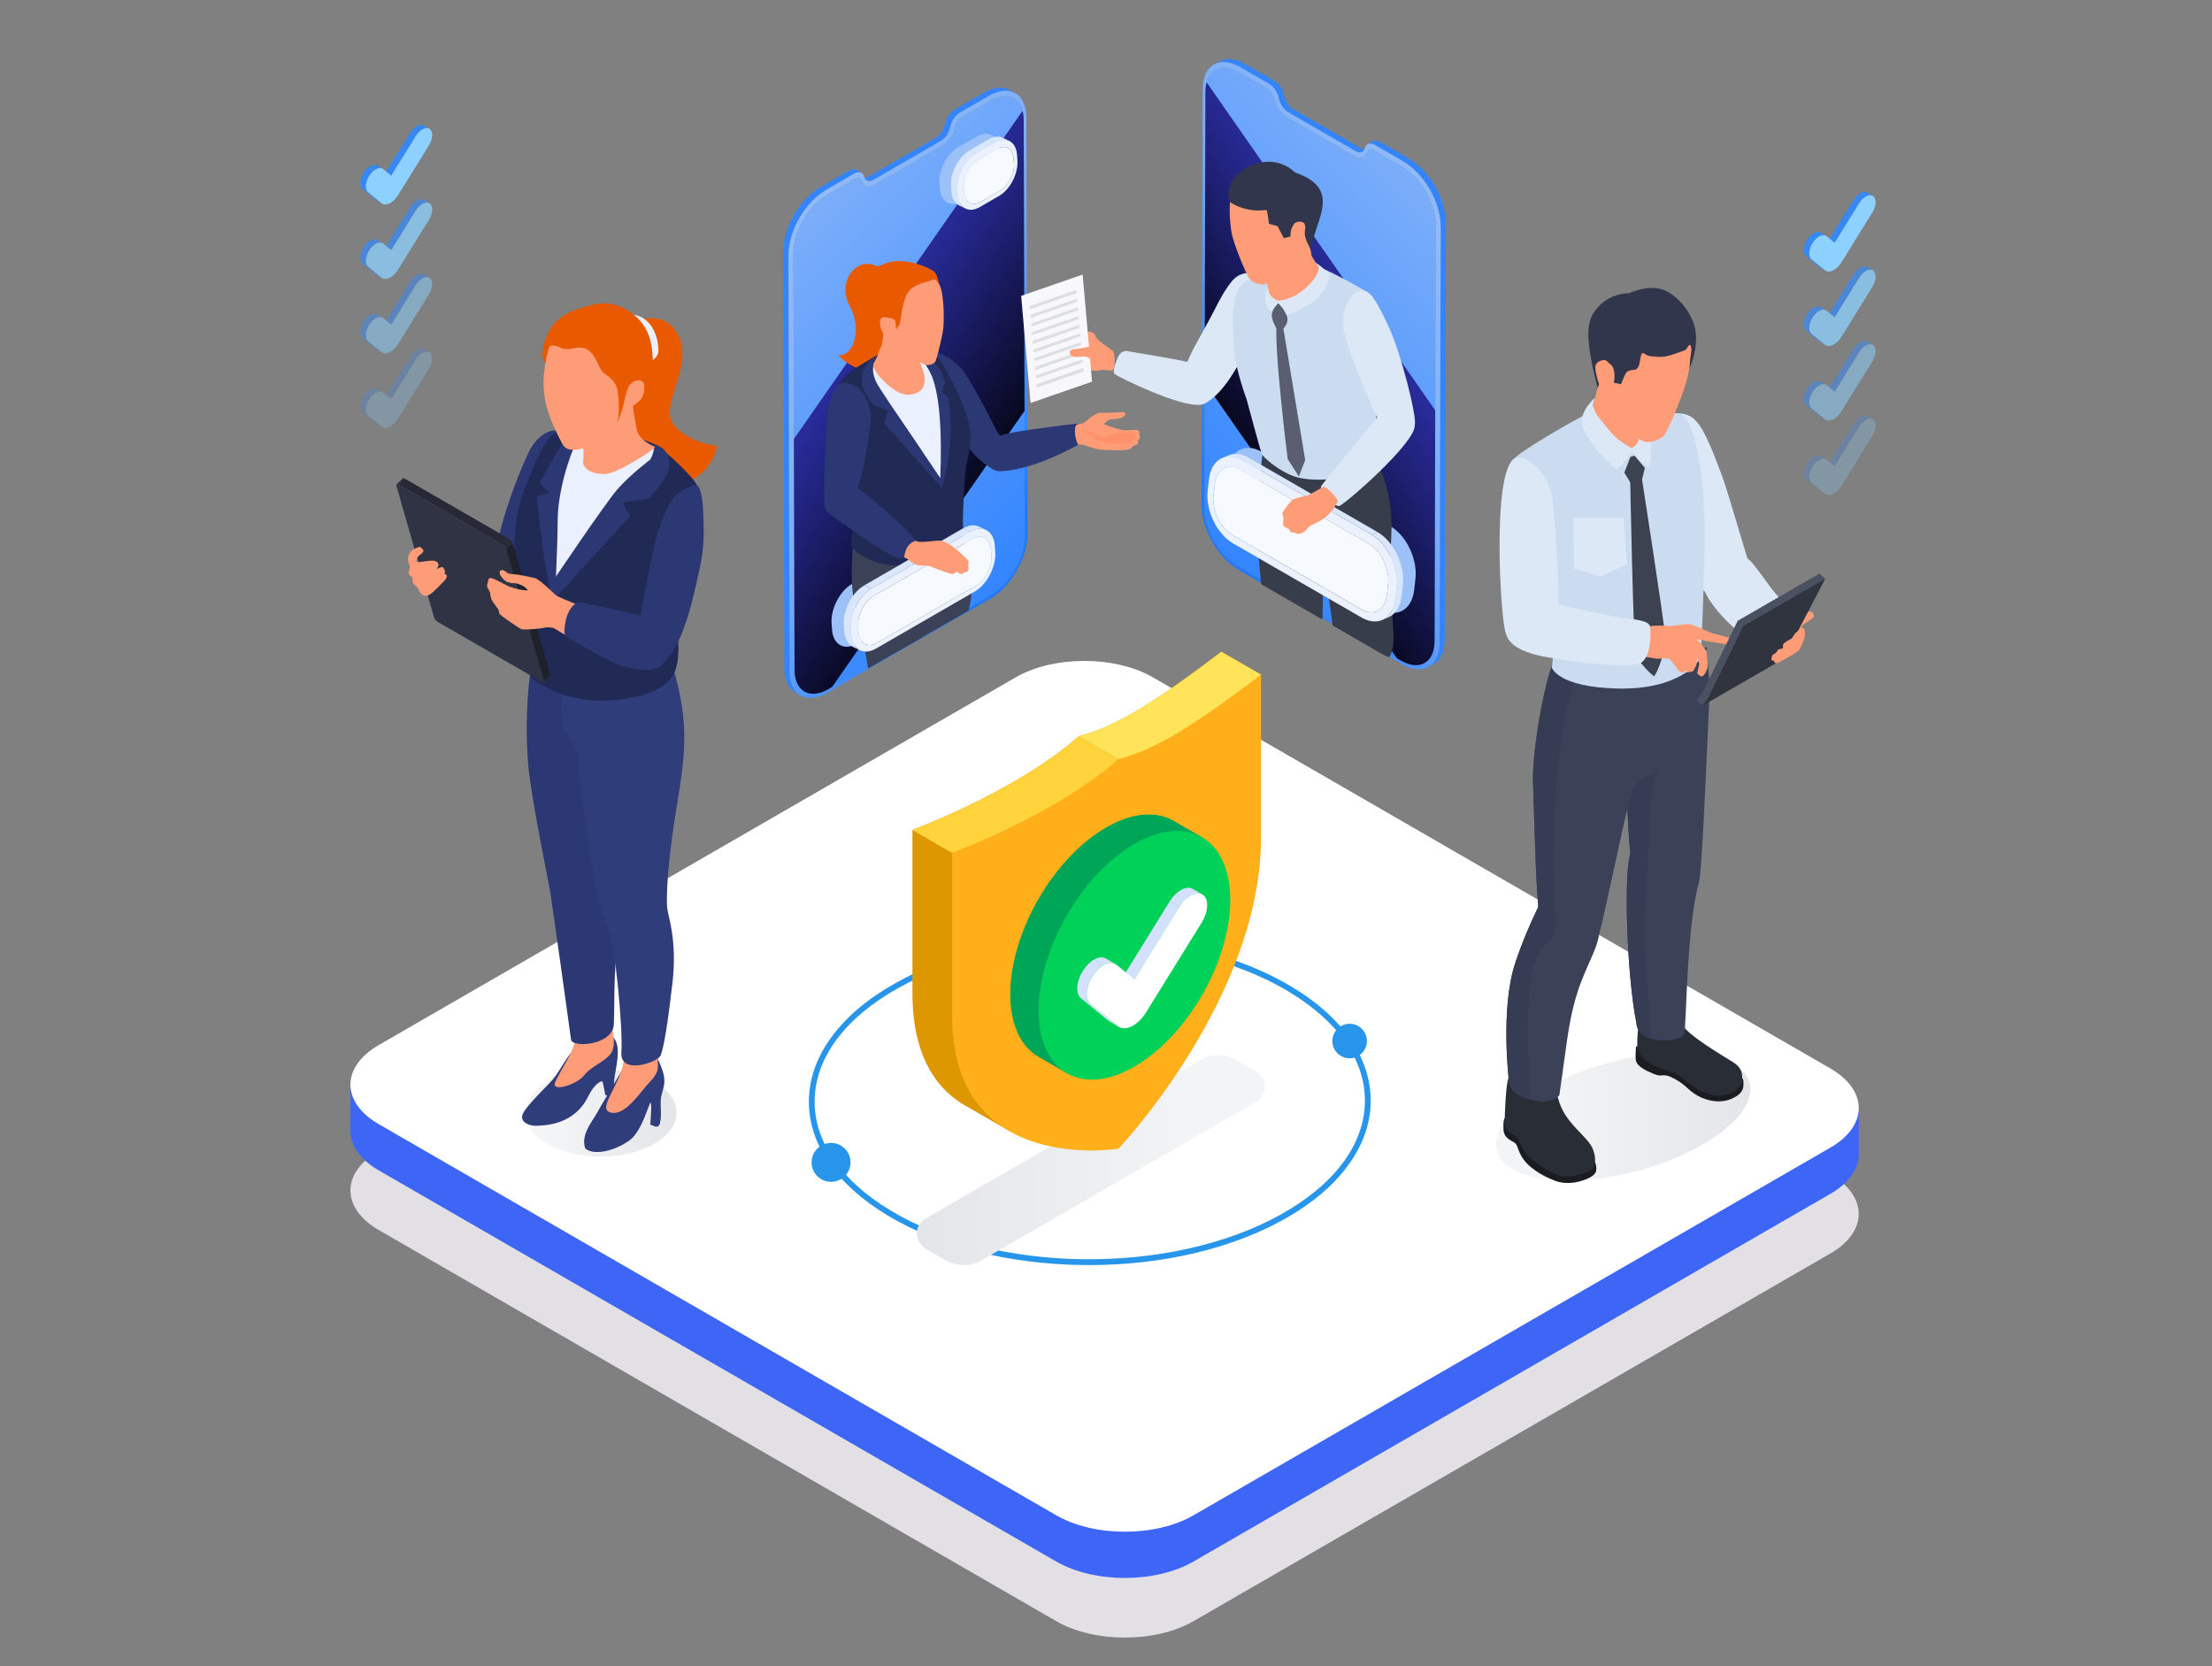 <?xml version="1.0" encoding="UTF-8"?>
<svg xmlns="http://www.w3.org/2000/svg" xmlns:xlink="http://www.w3.org/1999/xlink" version="1.1" viewBox="0 0 703.53 530">
  <rect x="0" y="0" width="703.53" height="530" fill="#808080" stroke="none"/>
  <!-- Generator: Adobe Illustrator 29.8.1, SVG Export Plug-In . SVG Version: 2.1.1 Build 2)  -->
  <defs>
    <style>
      .st0 {
        fill: none;
      }

      .st1 {
        fill: #ffd33b;
      }

      .st2 {
        fill: #cbdcf1;
      }

      .st3 {
        fill: #e2e0e4;
      }

      .st3, .st4, .st5, .st6 {
        mix-blend-mode: multiply;
      }

      .st7 {
        opacity: .52;
      }

      .st7, .st8, .st9 {
        isolation: isolate;
      }

      .st8 {
        opacity: .76;
      }

      .st10 {
        fill: #ffaf19;
      }

      .st11 {
        fill: url(#linear-gradient2);
      }

      .st12 {
        fill: url(#linear-gradient3);
      }

      .st13 {
        fill: url(#linear-gradient6);
      }

      .st14 {
        fill: url(#linear-gradient5);
      }

      .st15 {
        fill: url(#linear-gradient7);
      }

      .st15, .st16 {
        mix-blend-mode: screen;
      }

      .st16 {
        fill: url(#linear-gradient4);
      }

      .st17 {
        fill: #f8f7fb;
      }

      .st18 {
        fill: #3689f5;
      }

      .st19 {
        fill: #ff9c78;
      }

      .st20 {
        fill: #272937;
      }

      .st21 {
        fill: #dd9700;
      }

      .st22 {
        fill: #32364c;
      }

      .st23 {
        fill: #3c424f;
      }

      .st24 {
        fill: #3b4157;
      }

      .st25 {
        fill: #ffe359;
      }

      .st26 {
        fill: #1e202a;
      }

      .st27 {
        fill: #2795e9;
      }

      .st28 {
        fill: #3385ff;
      }

      .st29 {
        fill: #373d4a;
      }

      .st30 {
        fill: #c6c0d0;
      }

      .st31 {
        fill: #dde8f6;
      }

      .st32 {
        fill: #ebf0ff;
      }

      .st33 {
        fill: #d3e1fc;
      }

      .st34 {
        fill: #8cd1ff;
      }

      .st35 {
        fill: #303344;
      }

      .st36 {
        fill: #595e71;
      }

      .st37 {
        clip-path: url(#clippath-1);
      }

      .st38 {
        clip-path: url(#clippath-2);
      }

      .st39 {
        fill: #00a658;
      }

      .st40 {
        fill: #292b39;
      }

      .st41 {
        fill: #191c21;
      }

      .st42 {
        fill: #fff;
      }

      .st43 {
        fill: #e85900;
      }

      .st44 {
        fill: #3d66f7;
      }

      .st45 {
        fill: #dae6fb;
      }

      .st46 {
        fill: #00d158;
      }

      .st47 {
        fill: #9cc0f8;
      }

      .st4 {
        fill: url(#linear-gradient);
      }

      .st48 {
        opacity: .28;
      }

      .st49 {
        fill: #ebf2fd;
      }

      .st50 {
        fill: #202a54;
      }

      .st51 {
        fill: #f6f9fe;
      }

      .st52 {
        fill: #2f3d7b;
      }

      .st53 {
        fill: #ff926a;
      }

      .st54 {
        fill: #dddee2;
      }

      .st55 {
        fill: #2f343e;
      }

      .st5 {
        fill: url(#linear-gradient1);
      }

      .st6 {
        fill: url(#linear-gradient8);
      }

      .st56 {
        fill: #4a5161;
      }

      .st57 {
        fill: #292d36;
      }

      .st58 {
        fill: #2c3873;
      }

      .st59 {
        clip-path: url(#clippath);
      }

      .st60 {
        fill: #363c53;
      }
    </style>
    <linearGradient id="linear-gradient" x1="167.1" y1="353.98" x2="215.2" y2="353.98" gradientUnits="userSpaceOnUse">
      <stop offset=".21" stop-color="#f3f4f5"/>
      <stop offset=".79" stop-color="#e8e9ec"/>
      <stop offset="1" stop-color="#e4e5e9"/>
    </linearGradient>
    <clipPath id="clippath">
      <path class="st0" d="M172.94,217l2.06-1.88c.08-.08.11-.22.05-.42l-2.06,1.88c.06.2.04.35-.05.42Z"/>
    </clipPath>
    <clipPath id="clippath-1">
      <path class="st0" d="M128.16,152.15l-2.06,1.88c.11-.1.33-.08.63.09l2.06-1.88c-.29-.17-.52-.19-.63-.09Z"/>
    </clipPath>
    <clipPath id="clippath-2">
      <path class="st0" d="M161.87,171.35l-2.06,1.88c.5.29,1.03.91,1.16,1.39l2.06-1.88c-.14-.48-.66-1.1-1.16-1.39Z"/>
    </clipPath>
    <linearGradient id="linear-gradient1" x1="475.83" y1="355.2" x2="556.7" y2="355.2" xlink:href="#linear-gradient"/>
    <linearGradient id="linear-gradient2" x1="-3961.33" y1="170.94" x2="-3870.76" y2="80.37" gradientTransform="translate(-3626.89) rotate(-180) scale(1 -1)" gradientUnits="userSpaceOnUse">
      <stop offset="0" stop-color="#3385ff"/>
      <stop offset="1" stop-color="#7baefa"/>
    </linearGradient>
    <linearGradient id="linear-gradient3" x1="-3965.89" y1="154.44" x2="-3865.44" y2="96.44" gradientTransform="translate(-3626.89) rotate(-180) scale(1 -1)" gradientUnits="userSpaceOnUse">
      <stop offset=".07" stop-color="#1f79ff"/>
      <stop offset=".55" stop-color="#7baefa"/>
      <stop offset="1" stop-color="#90bbfb"/>
    </linearGradient>
    <linearGradient id="linear-gradient4" x1="-3954.63" y1="151.77" x2="-3863.25" y2="92.48" gradientTransform="translate(-3626.89) rotate(-180) scale(1 -1)" gradientUnits="userSpaceOnUse">
      <stop offset="0" stop-color="#000"/>
      <stop offset=".49" stop-color="#20227a"/>
      <stop offset=".84" stop-color="#3639cb"/>
      <stop offset="1" stop-color="#3f42eb"/>
    </linearGradient>
    <linearGradient id="linear-gradient5" x1="374.54" y1="161.84" x2="465.11" y2="71.28" gradientTransform="matrix(1,0,0,1,0,0)" xlink:href="#linear-gradient2"/>
    <linearGradient id="linear-gradient6" x1="369.97" y1="145.34" x2="470.43" y2="87.34" gradientTransform="matrix(1,0,0,1,0,0)" xlink:href="#linear-gradient3"/>
    <linearGradient id="linear-gradient7" x1="381.24" y1="142.67" x2="472.62" y2="83.38" gradientTransform="matrix(1,0,0,1,0,0)" xlink:href="#linear-gradient4"/>
    <linearGradient id="linear-gradient8" x1="-6045.67" y1="369.01" x2="-5934.97" y2="369.01" gradientTransform="translate(-5643.37) rotate(-180) scale(1 -1)" xlink:href="#linear-gradient"/>
  </defs>
  <g class="st9">
    <g id="The_Problem">
      <g>
        <g>
          <path class="st3" d="M120.5,391.25l215.45,124.39c12.05,6.96,31.59,6.96,43.64,0l202.55-116.94c12.05-6.96,12.05-18.24,0-25.2l-215.45-124.39c-12.05-6.96-31.59-6.96-43.65,0l-202.55,116.94c-12.05,6.96-12.05,18.24,0,25.2Z"/>
          <path class="st44" d="M591.18,367.06h0v-14.65l-11.72.57-212.77-122.84c-12.05-6.96-31.59-6.96-43.65,0l-200.58,115.8-11.01-1.01v14.78h0c.01,4.55,3.03,9.1,9.04,12.57l215.45,124.39c12.05,6.96,31.59,6.96,43.65,0l202.55-116.94c6.05-3.49,9.06-8.08,9.04-12.66Z"/>
          <path class="st42" d="M120.5,357.58l215.45,124.39c12.05,6.96,31.59,6.96,43.64,0l202.55-116.94c12.05-6.96,12.05-18.24,0-25.2l-215.45-124.39c-12.05-6.96-31.59-6.96-43.65,0l-202.55,116.94c-12.05,6.96-12.05,18.24,0,25.2Z"/>
        </g>
        <g>
          <path class="st4" d="M174.09,363.83c9.36,5.41,24.59,5.38,34.01-.06,9.42-5.44,9.47-14.23.11-19.64-9.36-5.41-24.59-5.38-34.01.06-9.42,5.44-9.47,14.23-.11,19.64Z"/>
          <path class="st43" d="M198.93,103.45s11.51-6.72,16.73,3.04c5.22,9.76-6.14,22.38-1.47,28.43,4.67,6.06,13.75,6.89,13.75,6.89,0,0-.68,12.12-19.35,14.64-18.68,2.52-20.49-45.45-9.66-53.01Z"/>
          <path class="st32" d="M201.03,100.08c5.65.4,8.37,6.23,8.37,11.42s-12.62,6.65-13.42,4.28c-.8-2.36,5.05-15.7,5.05-15.7Z"/>
          <g>
            <path class="st52" d="M193.1,328.35c3.02,1.65,3.81,4.28,3.23,8.84-.36,2.86-.41,2.42-.83,5.15-.42,2.72-.09,5.32-.77,5.94-.68.62-2.2,0-2.2,0,0,0-.75-3.96-.91-4.27-.16-.32-2.43.35-4.59,4.81-2.16,4.46-6.83,8.94-15.73,9.22-2.5.22-5.24-.7-5.27-2.78-.03-2.31,6.88-8.65,9.53-11.63,2.65-2.99,4.46-7.48,7.52-10.42,3.07-2.93,2-5.21,3.42-5.63,1.42-.42,6.59.77,6.59.77Z"/>
            <path class="st52" d="M208.44,335.21c2.58,5.26,3.31,7.68,2.63,10.57-.68,2.89-1.1,2.79-.89,7.1.21,4.31-.67,5.21-.67,5.21,0,0-.59.37-1.01.26-.42-.11-1.68-.68-1.68-.68,0,0,.58-6.73.11-6.94-.47-.21-2.61,9-6.73,11.99-4.76,3.45-11.49,4.89-14.07,2.55-1.5-4.39,2.23-8.48,3.92-11.6.83-1.54,3.99-6.77,6.25-10.65,2.3-3.95,3.72-6.55,5.87-7.42,4.26-1.74,6.29-.39,6.29-.39Z"/>
            <path class="st58" d="M178.9,137.45c-3.86-2.03-8.76,1.77-11.01,6.91-1.25,2.85-4.31,9.36-7.71,20.56-1,3.29-3.68,15.57-6.08,18.36-2.4,2.79,1.23,14.28,5.64,14.17,4.4-.11,9.32-17.02,12.39-19.08,3.07-2.06,6.79-40.92,6.79-40.92Z"/>
            <path class="st19" d="M161.57,190.7c-.51-4.4-4.3-7.33-6.81-7.9-2.51-.58-7.14-.22-8.34-1.02-1.2-.81-3.4-4.69-3.88-5.33-.47-.64-5.13-2.62-6.47-4.13-1.34-1.51-3.91-.95-3.43.47.47,1.42-.06,11.07-.06,11.07,0,0,3.1,4.97,4.88,5.22,1.79.25,2.99.06,4.46-.56,1.48.06,1.42.2,2.04,1,.61.81,6.67,9.93,15.76,7.92,1.86-.94,2.57-3.89,1.84-6.75Z"/>
            <path class="st19" d="M169.29,248.28c.3,3.72,6.25,32.29,6.55,34.67.3,2.38,8.18,46.72,6.84,50.29-1.34,3.57-2.23,5.28-2.23,5.28,0,0,5.37.35,9.39-1.95,4.02-2.31,5.3-5.5,5.3-5.5,0,0-1.29-18.29.12-27.14,1.41-8.85-3.72-46.94-3.72-46.94l-22.24-8.7Z"/>
            <path class="st19" d="M182.82,330.79c.01,3.1-4.78,9.99-6.25,13.41-1.47,3.42,6.99.75,9.2-2.15,2.21-2.9,6.26-4.11,8.42-6.85,2.16-2.73.27-7.88.27-7.88l-11.65,3.47Z"/>
            <path class="st58" d="M169.29,209.91c-1.92,10.36-2.13,23.59-1.28,33.49.84,9.9,6.39,36.82,6.95,40.06.56,3.24,6.31,44.46,6.66,47.19.35,2.73,13.24,1.85,13.6-4.81.37-6.66-.37-22.58,2.5-30.9,2.87-8.33-.28-73.27-7.49-78.36-7.22-5.09-20.93-6.67-20.93-6.67Z"/>
            <path class="st19" d="M188.39,266.94c0-.15,1.79,12.5,2.23,16.52.45,4.02,2.23,8.03,3.27,9.67,1.04,1.64,5.78,25.32,5.19,35.43-.58,10.1-1.18,13.82-1.18,13.82,0,0,11.01,2.52,11.16-2.38.15-4.91.89-9.67,2.68-18.45,1.79-8.78,3.12-16.52,1.19-24.25-1.93-7.74-2.38-9.22-2.38-9.22,0,0-1.04-22.02-1.49-23.36-.45-1.34-20.68,2.23-20.68,2.23Z"/>
            <path class="st19" d="M209.16,337.95s.86,2.78-2.14,5.78c-3,3-7.84,11.17-12.63,10.17-4.79-1,2.55-8.05,4.05-16.51.48-2.72.39-4.98.39-4.98l10.32,5.54Z"/>
            <path class="st52" d="M212.98,208.63c6.3,20.06,5.36,29.22,2.22,48.1-3.14,18.87-3.28,29.42-3,32.06.28,2.64,3.23,10.27,1.69,23.73-1.55,13.46-2.82,20.92-3.77,23.18-.95,2.26-13.05,6.35-12.49-.99.56-7.34-2.08-35.1-4.16-39.68-2.08-4.58-4.05-11.66-5.08-18.46-1.03-6.8-4.22-27.48-4.22-33.45s-4.29-7.91-5.27-13.32c-.98-5.41,1.24-27.04,1.24-27.04l32.84,5.86Z"/>
            <path class="st50" d="M196.17,222.58c-4.98.54-10.07.28-14.92-1.01-2.51-.66-4.89-1.63-7.2-2.8-2.1-1.07-4-1.77-5.41-3.85-1.75-2.61-1.81-5.91-1.61-8.94.19-2.97.14-5.99-.34-8.97-.89-5.57-2.13-11.09-2.85-16.69-.95-7.36.23-17.85,2.63-23.77,2.4-5.91,5.61-15.4,9.73-18.56,2.14-1.64,5.64-.89,8.37-2.23,2.73-1.34,6.06,1.54,10.91,2.6,4.85,1.06,8.87,1,12.5,2.85,3.63,1.84,12.94,10.99,13.67,13.17.72,2.18-3.85,24.83-6.08,36.6-1.36,7.16,2.65,19.58-2.61,25.28-3.11,3.37-7.75,4.84-12.14,5.64-1.56.28-3.1.51-4.65.68Z"/>
            <path class="st32" d="M208.3,142.23s3.21,2.5-3.35,6.25c-6.56,3.75-28.49,35.64-28.49,35.64,0,0-.19-24.89,2.44-32.45,2.63-7.56,2.21-13.67,9.91-12.98,7.7.69,19.48,3.54,19.48,3.54Z"/>
            <path class="st58" d="M176.46,190.36l24.01-26.27-2.5-4.16,8.47-1.46s5.89-6.23,6.31-9.78-.79-6.21-4.76-7.48c.32,2.62-1.2,4.98-1.2,4.98,0,0-6.45,4.86-10.48,9.51-4.02,4.65-20.61,29.35-20.61,29.35l.76,5.32Z"/>
            <path class="st58" d="M183.75,139.74c-3.09,5.97-6.38,17.21-6.38,26.02s-1.19,29.46-.91,31c.28,1.54-3.47-19.05-4.09-24.02-.62-4.97-1.67-14.96-1.67-14.96l4.02-.9-3.12-3.4s8.26-14.85,9.16-15.27c.9-.42,2.98,1.53,2.98,1.53Z"/>
            <path class="st58" d="M203.79,199.65c-.07-2.06-.34-3.31.41-6.88.74-3.57,3.68-19.79,5.17-23.99,1.49-4.2,3.68-10.6,7.29-12.61,3.61-2.01,4.43-2.05,5-1.79.58.26,1.69,1.86,1.99,8.52.3,6.66.37,11.29-1.23,18.42-1.6,7.13-4.93,24.81-12.12,30.01-6-1.16-6.52-11.68-6.52-11.68Z"/>
            <path class="st19" d="M183,133.7c1.56,3.11,3.04,9.42,2.49,12.61-.54,3.19,3.66,4.67,7.32,4.44,3.66-.23,15.64-7.99,15.49-8.51-.15-.52-5.14-1.69-5.84-5.97-.7-4.28-1.56-8.02-.78-10.59.78-2.57,2.41-10.43-4.67-12.53-7.08-2.1-13.23,3.42-13.23,3.42l-.78,17.13Z"/>
            <path class="st19" d="M199.19,118.98c.16,4.13.19,14.21-1.09,16.31-1.28,2.1-11.99,7.63-14.63,7.75-2.65.12-3.74-.15-4.87-2.29-1.13-2.14-4.48-8.76-5.25-13.67-.78-4.9-.51-6.93,0-10.9.51-3.97.74-6.54,2.37-7.79,1.63-1.24,9.89-3.58,15.88-2.26,5.99,1.32,7.59,12.84,7.59,12.84Z"/>
            <path class="st43" d="M178.87,110.85c2.61.82,5.22-1.32,8.02.35,2.8,1.67,3.42,6.19,5.33,7.55,1.91,1.36,3.5,2.69,4.01,4.67.51,1.98,1.12,8.81-.19,11.68,2.3-4.79,2.8-9.46,3.39-10.94.58-1.48,1.04-2.72,2.97-2.49,1.93.23-.84,5.86-.99,7.38-.15,1.53.58,4.41.58,4.41,0,0,.28-2.69,2.03-4.99,1.75-2.3,3.93-7.05,3.7-11.17-.23-4.13.47-11.99-6.15-17.2-6.62-5.22-12.14-3.7-17.4-1.95-5.25,1.75-8.8,4.24-10.78,10-1.98,5.76.06,7.28.06,7.28,0,0,.88-4.47,1.27-5.06.39-.58,1.28-.9,4.17.47Z"/>
            <path class="st19" d="M199.8,126.59c.04-1.45.22-4.84,2.31-5.47,2.08-.63,2.94.63,2.83,1.97-.11,1.34.07,3.16-2.16,4.95-2.23,1.79-2.64,1.38-2.98.56-.33-.82,0-2.01,0-2.01Z"/>
            <g class="st9">
              <g class="st9">
                <g class="st59">
                  <g class="st9">
                    <path class="st40" d="M175.05,214.7l-2.06,1.88c.06.2.04.35-.05.42l2.06-1.88c.08-.08.11-.22.05-.42h0Z"/>
                  </g>
                </g>
              </g>
              <g class="st9">
                <g class="st37">
                  <g class="st9">
                    <path class="st40" d="M128.16,152.15l-2.06,1.88c.11-.1.33-.08.63.09l2.06-1.88c-.29-.17-.52-.19-.63-.09h0Z"/>
                  </g>
                </g>
              </g>
              <polygon class="st26" points="163.03 172.74 160.97 174.62 172.98 216.58 175.05 214.7 163.03 172.74"/>
              <polygon class="st20" points="128.78 152.25 126.72 154.13 159.81 173.23 161.87 171.35 128.78 152.25"/>
              <g class="st9">
                <g class="st38">
                  <g class="st9">
                    <path class="st40" d="M161.87,171.35l-2.06,1.88c.5.29,1.03.91,1.16,1.39l2.06-1.88c-.14-.48-.66-1.1-1.16-1.39h0Z"/>
                  </g>
                </g>
              </g>
              <path class="st35" d="M139.23,197.81l33.09,19.1c.5.29.81.14.67-.34l-12.01-41.96c-.14-.48-.66-1.1-1.16-1.39l-33.09-19.1c-.51-.29-.81-.15-.67.33l12.01,41.96c.14.48.65,1.1,1.16,1.4Z"/>
            </g>
            <path class="st19" d="M133.75,178.73s3.1-.45,3.91-.42c.81.03,1.9.53,1.79,1.37-.11.84-.59,1.34-.59,1.34,0,0,1.45-.7,1.76-.7s1,1.09.89,1.67l-.11.59s.84.11.7.92c-.14.81-1.84,2.32-1.84,2.32,0,0-2.26,2.37-3.1,2.96-.84.59-1.51.89-2.37.64-.86-.25-1.51-1.48-1.78-2.13-.28-.65-1.59-1.6-1.59-1.6l-.36-2.12s-1.03-.67-1.12-1.17c-.08-.5.61-1.65.36-2.43-.25-.78-.56-1.45-.53-2.18.03-.73.22-1.45.95-2.4.73-.95,2.85-1.48,2.85-1.48,0,0,1.4.89,1.01,1.59-.39.7-1.5,1.2-1.74,1.7-.24.5-.49,1.65-.49,1.65l1.42-.11Z"/>
            <path class="st19" d="M170.22,183.89c-1.28-.28-5.28-1.18-6.15-1.18-.88,0-2.49-.3-2.49-.3,0,0-1.31-1.23-2.04-1.09-.72.14-.67.71-.53,1.28.14.56,1.17,2.04,2.4,2.52,1.23.47,2.2.36,2.48.39.28.03,3.15.64,4.02,2.32-1.53-.11-2.9-.36-2.9-.36,0,0-2.85-.78-3.35-1.03-.5-.25-4.6-2.46-5.38-2.57-.78-.11-1.09.31-1.06,1.34-.5.7-.22,1.59-.22,1.59l.86,1.59s.08,1.37.45,2.23c.36.86,2.26,3.29,2.26,3.29,0,0,.08.73.25,1.26.17.53,6.28,4.63,6.97,4.94.7.31,6.08-.11,7.25-.45,1.17-.34,3.1.11,3.1.11,0,0,12.72,7.84,18.47,10.18,5.75,2.34,10.94,2.73,15.01,1.73,4.07-1-1.56-12.89-3.52-13.61-1.95-.72-3.29-.27-8.7-1.31-5.41-1.04-19.7-6.56-20.7-7.51-1-.95-4.8-4.69-6.47-5.36Z"/>
            <path class="st58" d="M179.86,197.74c.88-4.76,3.61-6.24,4.16-6.24s21.87,4.27,23.63,5.95c1.77,1.68,5.44,9.68,3.39,13.28-2.04,3.6-7.66,2.18-11.9,1.47-4.23-.71-19.29-9.91-19.29-9.91,0,0-.7-.79,0-4.55Z"/>
          </g>
        </g>
        <g>
          <g>
            <path class="st5" d="M476.02,365.62c2.14,9.6,21.9,12.71,44.12,6.95,22.23-5.76,38.51-18.2,36.37-27.8-2.14-9.6-21.9-12.71-44.12-6.95-22.23,5.76-38.51,18.2-36.37,27.8Z"/>
            <path class="st41" d="M553.63,342.67c.88.39.88.75.88,2.16s-.3,3.2-3.93,4.71c-3.62,1.5-7.75.63-10.81-1.13-3.07-1.76-3.29-3.16-7.22-5.3s-3.63-.27-6.54-1.51c-2.91-1.24-5.46-2.52-5.72-4.41-.26-1.9.1-3.59,0-4.05s2.45-.92,2.45-.92l30.88,10.46Z"/>
            <path class="st57" d="M534.75,325.51c1.62,3.58,13.35,10.35,16.47,12.35,3.12,2.01,2.91,3.95,2.89,5.91-.02,1.6-3.37,5.88-9.73,4.43-6.36-1.45-9.14-6.14-12.43-7.15-3.28-1-11.11-3-11.22-8.69-.11-5.69,1.56-12.61,1.56-12.61l12.45,5.76Z"/>
            <path class="st41" d="M506.72,368.88c.91,1,.98,1.94.98,3.01s-.54,2.06-3.26,3.19c-2.72,1.13-6.41,1.75-9.77.51-4.68-1.73-8.59-4.49-10.34-7.13-1.75-2.65-1.52-4.27-2.6-5-1.08-.74-3.42-1.42-3.53-4.16-.11-2.75.09-2.96.29-3.46.38-.93,1.75-.63,2.93-.36,1.18.27,25.3,13.41,25.3,13.41Z"/>
            <path class="st57" d="M491.57,345.65c2.54,2.6,3.09.13,4.01,3.76,2.07,8.2,9.7,11.96,11.14,16.38.6,1.85.68,2.27.55,4.46-.05.92-.62,1.76-1.46,2.14-5.81,2.62-9.64,1.7-9.64,1.7,0,0-3.06-1.13-6.26-3.26-2.75-1.84-5.59-4.42-6.68-7.67-.48-1.45-.67-1.57-1.44-1.9-1.39-1.01-3.33-1.37-3.24-4.73.1-3.92.46-11.62,1.21-13.68.49-1.35,5.43-1.96,5.43-1.96l6.38,4.77Z"/>
            <path class="st24" d="M516.26,222.53s.24,8.51.62,18.65c.42,11.19,1.01,24.38,1.65,30.28.1.93.2,1.67.31,2.2,1.13,5.91,2.02,9.06,5.45,11.31.65.42,1.4.82,2.25,1.19,5.36,2.34,12.68-2.32,13.69-5,1.01-2.67,2.17-31.57,2.95-48.54.79-16.97.75-12.57-.47-26.96l-26.45,16.85Z"/>
            <path class="st24" d="M520.46,325.41c.16,2.74,2.16,4.28,4.67,5,4.32,1.26,10.13.07,10.56-1.63.67-2.67.78-34.35,4.55-47.6,0,0-9.72-8.02-16.19-10.55-2.67-1.04-4.78-1.16-5.43.6-.03.08-.05.16-.09.24-2.13,6.6-1.15,38.4,1.93,53.94Z"/>
            <path class="st60" d="M518.53,271.47c-2.13,6.6-1.15,38.4,1.93,53.94.16,2.74,2.16,4.28,4.67,5-.58-8.83-1.21-17.65-1.76-23.82-1.22-13.61.48-24.77.67-28.55.54-10.05-.33-31.18,5.19-35.36l-12.35-1.5c.42,11.19,1.01,24.38,1.65,30.28Z"/>
            <path class="st24" d="M487.59,248.97c.38,11.05.85,30.84,1.68,39.44.14,1.47.29,2.62.45,3.33.56,2.5,1.83,5.2,3.19,7.4,1.32,2.12,2.73,3.77,3.72,4.31,2.02,1.12,8.71,2.01,10.67-1.89.27-.53.64-1.76,1.11-3.51,0-.02,0-.03,0-.05,2.93-11.17,9.13-43.05,10.97-46.9,2.12-4.46,7.92-4.8,9.51-7.7,1.6-2.9,2.42-13.28,2.31-21.87,0,0-27.78-22.45-32.46-19.44-1.55,1-3.35,4.55-5.04,9.33-3.42,9.66-6.41,28.9-6.12,37.56Z"/>
            <path class="st24" d="M479.96,344.18s.1,3.12,4.73,4.91c.75.29,1.45.53,2.11.7,6.78,1.88,9.16-1.47,9.16-1.47l2.45-17.51c2.45-17.52,6.7-22.65,9.26-30.04.32-.93.56-1.83.74-2.7,0-.02,0-.03,0-.05,1.21-6.06-.75-10.61-.75-10.61l-13.39-6.91-.67-.34s-1.87,3.18-4.35,8.28c-2.27,4.69-5.06,11-7.36,17.95-4.8,14.5-1.95,37.82-1.95,37.82Z"/>
            <path class="st60" d="M479.96,344.18s.1,3.12,4.73,4.91c.75.29,1.45.53,2.11.7-3.12-45.16,2.88-47.4,6.11-50.65,1.21-1.22,2.03-2.59,1.83-6.42-.16-3.08-.34-7.32-.45-12.24-.17-8.22-.13-18.35.57-28.31.88-12.54,2.81-29.39,6.66-37.17-2.81-1.5-5.4-2.68-7.82-3.58-3.42,9.66-6.41,28.9-6.12,37.56.38,11.05.85,30.84,1.68,39.44-2.27,4.69-5.06,11-7.36,17.95-4.8,14.5-1.95,37.82-1.95,37.82Z"/>
          </g>
          <g>
            <path class="st31" d="M531.72,131.45c7.31-.2,9.06,1.42,15.87,19.6,2.43,6.51,7.77,26.1,9.04,28.97,1.27,2.87-6.67,14.95-11.4,11.15-4.73-3.8-9.12-11.23-11.4-19.25-2.28-8.02-2.1-40.46-2.1-40.46Z"/>
            <path class="st2" d="M506.65,130.64c-6.08,2.93-24.55,13.65-25.15,15.48-.6,1.83,12.62,58.05,12.45,61.81-.17,3.76-.42,4.35-.42,4.35,0,0,1.8,6.29,20.99,6.72,19.19.43,25.8-8.15,26.22-9.93.42-1.77,1.22-22.3,1.39-35.73.28-23.01-2.94-34.05-4.5-37.72-.96-2.25-2.18-3.53-3.21-3.83-5.19-1.51-16.14-.08-16.14-.08l-11.63-1.07Z"/>
            <path class="st23" d="M521.91,150.33s7.3,46.63,7.95,53.98c-1.98,8.98-3.81,10.81-3.81,10.81,0,0-5.02-4.04-5.81-7.49-.8-3.45-1.78-56.36-1.78-56.36l3.46-.94Z"/>
            <path class="st31" d="M551.59,177.82c2.36-1.18,3.12-.25,4.22-.08,1.1.17,5.62,6.84,7.56,9.38,1.94,2.53,5.66,6.25,6.93,8.78,1.27,2.53-3.46,7.77-3.46,7.77,0,0-1.09,4.25-8.27.87-7.18-3.38-14.53-12.14-16.21-16.15-1.61-3.85,5.68-8.68,9.23-10.57Z"/>
            <path class="st19" d="M564.08,195.95c.96-1.24,1.41-2.48,2.48-2.76,1.07-.28,4.84.84,4.84.84l1.75.9s2.25-.51,2.93-.37c.68.14,1.07,1.49.51,2-.56.51-2.93,1.97-2.93,1.97l-4,5.91s-3.94,1.08-6.43.32c-2.48-.76-2.92-1-3.09-2.46-.17-1.46,3.94-6.36,3.94-6.36Z"/>
            <path class="st19" d="M537.03,198.47c1.27-.04,6.76,2.7,7.64,2.96.89.25,5.15,1.27,5.87,1.6.72.34.42,1.58-.3,1.89-.72.31-10.47-1.59-10.47-1.59,0,0,2.96,3.42,3.08,3.97.13.55.34,4.35.25,4.98-.08.63-1.01,2.7-1.73,2.83-.72.13-1.6-.97-1.6-.97l.68-2.87-.63-2.36-.3,2.74-1.06,1.86-2.11.42.04-.76s-.93.97-1.86.63-2.74-3.88-3.76-4.27c-1.01-.38-3.59.21-4.52-.13-.93-.34-5.83-.29-6.55-2.61-.72-2.33.34-6.02,3.29-7.17,2.96-1.15,8.11-.37,8.74-.53.63-.16,5.28-.62,5.28-.62Z"/>
            <polygon class="st56" points="552.67 197.45 541.49 220.29 539.65 222.79 541.43 224.48 580.48 184.13 578.69 182.43 552.67 197.45"/>
            <polygon class="st55" points="554.46 199.15 543.28 221.99 541.43 224.48 567.28 209.56 580.48 184.13 554.46 199.15"/>
            <path class="st19" d="M570.79,201.6s-.68,1.47-1.32,1.74c-.64.27-1.75.9-2.19,1.44-.44.55-.12,1.38-.12,1.38l-1.59.44-.67.99-1.15.73s-.51,1.26-.29,1.59c.21.33.82.25.82.25,0,0-.1.76.62.78.72.02,2.16-1.01,2.59-1.18.43-.18,3.75-2.15,4.39-2.72.64-.57,1.88-3.1,2.12-4.59.24-1.49-.16-2.45-.16-2.45l-.91-.36-2.13,1.98Z"/>
            <path class="st31" d="M481.69,145.8c3.38-1.69,10.84,4.47,11.97,12.54,1.13,8.08,2.91,36.11,1.48,39.15-1.44,3.04-14.73,7.41-16.28,3.66-1.54-3.75-4.54-50.83,2.83-55.36Z"/>
            <path class="st31" d="M516.13,196.65c3.97.25,8.02.84,8.57,2.32.55,1.48.51,10.3-2.96,11.91-3.46,1.6-18.58.04-23.6-.89-5.02-.93-18.71-1.73-19.38-9.59-.68-7.85,12.67-9.85,16.21-8.51,3.55,1.34,21.16,4.76,21.16,4.76Z"/>
            <polygon class="st31" points="516.4 164.7 517.41 179.51 509.08 183.28 500.63 180.92 500.4 164.7 516.4 164.7"/>
            <polygon class="st23" points="519.88 144.94 523.15 148.84 522.25 152.57 518.49 153.38 516.63 150.33 518.57 145.32 519.88 144.94"/>
            <path class="st19" d="M523.39,135.81c-.06.09-.12.19-.17.29-1.22,2.17-1.68,5.45-2.49,6.3-.84.89-4.56,1.27-7.47.13-2.91-1.14-7.64-8.32-7.09-11.06.55-2.74,1.6-6.42,2.24-9.29.63-2.87-.42-9.8,1.18-12.16,1.6-2.36,5.17-3.17,5.17-3.17,0,0,11.89,13.64,11.93,19.13.04,5.49-3.29,9.84-3.29,9.84Z"/>
            <path class="st31" d="M507.41,131.26c.09.17,4.87,6.76,7.46,8.67,2.59,1.91,4.05,2.59,4.05,2.59l.23,1.41s-3.94,4.84-4.95,5.12c-1.01.28-9.74-9.06-10.92-13.63-1.18-4.56,4.07-8.95,4.07-8.95,0,0-.92,2.39-.69,2.77.23.38.76,2.01.76,2.01Z"/>
            <path class="st31" d="M521.57,136.16c-.06.34.68,4.95-2.65,6.36l.23,1.41s4.39,4.62,5.18,4.67c.79.06,1.1-8.95.44-10.3-.66-1.35-3.2-2.14-3.2-2.14Z"/>
            <path class="st19" d="M513.8,115.79c-.13.21-3,11.4-2.15,13.51.84,2.11,9.03,10.51,11.14,11.15,2.12.63,5.17-.77,6.22-1.62,1.06-.84,5.86-12.1,7.3-17.34,1.44-5.24,2.03-10.56,1.6-12.37-.42-1.82-4.18-5.11-9.97-6.29-5.79-1.18-14.15,12.96-14.15,12.96Z"/>
            <path class="st22" d="M531.23,112.99c-1.81.54-3.43.7-6.49.27-1.48-.21-1.83-1.2-2.45-.9-.45.22-.81,3.15-.92,3.62-.07.31-.77,1.53-1.14,1.6,0,0-2.37.02-3,.95-.63.93-1.65,3.67-1.65,3.67l-2.32-.47s.84-3.46-.63-5.44c-1.48-1.98-3.5-.04-3.5-.04,0,0-.07,5.68-1.01,7.17-.68-2.95-1.85-7.38-2.14-9.6-.29-2.22-1.98-9.49.59-13.85,4.13-7.02,11.56-6.69,11.56-6.69,0,0,6.75-3.33,11.9-.67,5.15,2.66,8.52,8.32,9.2,12.46.68,4.14-.37,8.56-1.96,12.37.28-1.46.17-2.95.47-4.4.09-.45.3-1.89.19-2.4-.5-2.28-1.4.4-1.83.64-.52.29-3.66,1.36-4.86,1.72Z"/>
            <path class="st19" d="M510.76,124.07c-.92.29-2.2-1.27-2.79-3.93-.59-2.66-1.35-4.64,1.39-5.49,2.74-.84,3.12,3.08,2.87,3.84-.25.76-.13,5.15-1.48,5.57Z"/>
          </g>
        </g>
        <path class="st27" d="M346.36,402.37c-.53,0-1.06,0-1.59,0-23.77-.24-45.95-5.84-62.44-15.76-16.39-9.86-25.29-22.9-25.06-36.7.12-6.94,2.52-13.68,7.16-20.03,4.76-6.52,11.66-12.33,20.52-17.27,17.18-9.58,39.73-14.72,63.5-14.48,23.77.24,45.95,5.84,62.44,15.76,16.39,9.86,25.29,22.9,25.06,36.7-.11,6.94-2.52,13.68-7.16,20.03-4.76,6.52-11.66,12.33-20.52,17.27-16.8,9.37-38.73,14.49-61.91,14.49ZM346.88,299.94c-21.97,0-43.98,4.73-61.05,14.25-17.02,9.49-26.51,22.18-26.73,35.74-.22,13.12,8.37,25.59,24.17,35.1,33.51,20.17,89.18,20.73,124.11,1.25,17.02-9.49,26.51-22.18,26.73-35.74.22-13.12-8.37-25.59-24.17-35.1h0c-17.13-10.31-40.07-15.5-63.06-15.5Z"/>
        <g>
          <g>
            <g class="st9">
              <path class="st28" d="M252.95,220.25l1.65.96c-2.14-1.24-3.46-3.88-3.47-7.63l-1.65-.96c.01,3.75,1.34,6.39,3.47,7.63Z"/>
              <path class="st28" d="M322.95,29.67l-1.65-.96c-2.16-1.26-5.16-1.08-8.47.83l1.65.96c3.31-1.91,6.3-2.09,8.47-.83Z"/>
              <polygon class="st28" points="314.49 30.5 312.84 29.54 303.72 34.8 305.37 35.76 314.49 30.5"/>
              <path class="st28" d="M305.37,35.76l-1.65-.96c-1.49.86-2.78,2.77-3.12,4.63-.33,1.77-1.55,3.58-2.97,4.4l1.65.96c1.41-.82,2.64-2.63,2.97-4.4.35-1.86,1.63-3.77,3.12-4.63Z"/>
              <polygon class="st28" points="299.28 44.79 297.63 43.83 276.2 56.2 277.85 57.16 299.28 44.79"/>
              <path class="st28" d="M274.02,56.42l1.65.96c.56.33,1.34.27,2.17-.21l-1.65-.96c-.84.48-1.61.54-2.17.21Z"/>
              <path class="st28" d="M274.03,54.96l-1.65-.96c-.59-.34-1.41-.29-2.29.22l1.65.96c.88-.51,1.7-.57,2.29-.22Z"/>
              <polygon class="st28" points="250.75 80.99 249.1 80.03 249.47 212.62 251.13 213.57 250.75 80.99"/>
              <polygon class="st28" points="271.73 55.18 270.08 54.22 260.96 59.49 262.61 60.45 271.73 55.18"/>
              <path class="st11" d="M262.99,62.06c-5.9,3.41-10.67,11.67-10.65,18.45l.38,132.59c.02,6.78,4.82,9.52,10.72,6.11l51.88-29.95c5.9-3.41,10.67-11.67,10.65-18.45l-.38-132.59c-.02-6.78-4.82-9.51-10.72-6.11l-9.12,5.27c-.93.53-1.73,1.73-1.95,2.88-.46,2.47-2.17,5-4.14,6.14l-21.43,12.38c-1.97,1.14-3.68.58-4.16-1.35-.22-.9-1.03-1.16-1.96-.63l-9.12,5.27Z"/>
              <path class="st12" d="M250.75,80.99l.38,132.59c.02,7.55,5.37,10.6,11.94,6.8l51.88-29.95c6.57-3.79,11.88-12.99,11.86-20.54l-.38-132.59c-.02-7.55-5.37-10.59-11.94-6.8l-9.12,5.27c-1.49.86-2.78,2.77-3.12,4.63-.33,1.77-1.55,3.58-2.97,4.4l-21.43,12.38c-1.41.81-2.64.41-2.98-.97-.36-1.45-1.65-1.87-3.14-1.01l-9.12,5.27c-6.57,3.79-11.88,12.99-11.86,20.54ZM252.72,213.09l-.38-132.59c-.02-6.77,4.75-15.04,10.65-18.45l9.12-5.27c.92-.53,1.74-.27,1.96.63.47,1.93,2.19,2.49,4.16,1.35l21.43-12.38c1.97-1.14,3.68-3.67,4.14-6.14.21-1.16,1.02-2.35,1.95-2.88l9.12-5.27c5.9-3.41,10.7-.67,10.72,6.11l.38,132.59c.02,6.78-4.75,15.04-10.65,18.45l-51.88,29.95c-5.9,3.41-10.7.67-10.72-6.11Z"/>
              <path class="st28" d="M262.61,60.45l-1.65-.96c-6.57,3.79-11.88,12.99-11.86,20.54l1.65.96c-.02-7.55,5.29-16.74,11.86-20.54Z"/>
            </g>
            <path class="st16" d="M325.22,35.29c.23.87.37,1.84.37,2.92l.26,92.48-61.19,87.8-1.23.71c-5.9,3.41-10.7.67-10.72-6.11l-.21-73.47,72.71-104.33Z"/>
          </g>
          <g class="st9">
            <path class="st47" d="M317.91,49.05l-.13-1.67c-.32-4.25-3.46-6.03-7.02-3.98l-6.11,3.53c-3.56,2.05-6.18,7.17-5.86,11.42l.12,1.67c.32,4.25,3.46,6.03,7.02,3.97l6.11-3.53c3.56-2.05,6.18-7.16,5.86-11.41Z"/>
            <path class="st47" d="M310.42,173.87l-.14-1.86c-.36-4.75-8.61-3.26-7.85-4.45l-31.39,18.12c-3.98,2.3-6.91,8.01-6.55,12.76l.14,1.86c.36,4.76,3.87,6.75,7.85,4.45l31.39-18.12c3.98-2.3,6.91-8.01,6.55-12.76Z"/>
          </g>
          <g class="st9">
            <path class="st45" d="M318.96,43.82l2,.96c-1.24-.6-2.83-.48-4.51.49l-2-.96c1.68-.97,3.27-1.08,4.51-.49Z"/>
            <path class="st45" d="M307.12,66.34l-2-.96c-1.39-.67-2.34-2.22-2.51-4.46l2,.96c.17,2.24,1.12,3.8,2.51,4.46Z"/>
            <polygon class="st45" points="310.35 48.8 308.35 47.84 314.46 44.31 316.46 45.27 310.35 48.8"/>
            <polygon class="st45" points="304.61 61.88 302.61 60.92 302.49 59.26 304.49 60.22 304.61 61.88"/>
            <path class="st51" d="M317.06,47.38c2.69-1.55,5.06-.2,5.3,3.01l.13,1.67c.24,3.21-1.74,7.07-4.43,8.62l-6.11,3.53c-2.69,1.55-5.06.21-5.3-3l-.13-1.67c-.24-3.21,1.74-7.08,4.43-8.63l6.11-3.53Z"/>
            <path class="st49" d="M323.6,50.92l-.13-1.67c-.32-4.25-3.46-6.03-7.02-3.98l-6.11,3.53c-3.56,2.05-6.18,7.17-5.86,11.42l.12,1.67c.32,4.25,3.46,6.03,7.02,3.97l6.11-3.53c3.56-2.05,6.18-7.16,5.86-11.41ZM318.06,60.67l-6.11,3.53c-2.69,1.55-5.06.21-5.3-3l-.13-1.67c-.24-3.21,1.74-7.08,4.43-8.63l6.11-3.53c2.69-1.55,5.06-.2,5.3,3.01l.13,1.67c.24,3.21-1.74,7.07-4.43,8.62Z"/>
            <path class="st45" d="M304.49,60.22l-2-.96c-.32-4.25,2.31-9.36,5.86-11.42l2,.96c-3.56,2.05-6.18,7.17-5.86,11.42Z"/>
          </g>
          <g>
            <path class="st43" d="M279.12,84.8c-6.84-3.66-13.05,5.06-8.85,12.58,4.2,7.53.88,16.43-3.64,15.49,2.51,3.51,14.35,9.93,17.18-.44,2.83-10.37-4.7-27.64-4.7-27.64Z"/>
            <path class="st58" d="M304.33,122.64c3.81.89,4.33,2.59,5.79,4.99,1.46,2.4,8.23,11.34,8.8,12.09.56.75-1.36,9.88-2.54,9.6-1.18-.28-4.83-2.12-9.75-8.66-4.92-6.54-9.49-16.37-2.29-18.02Z"/>
            <path class="st58" d="M291.42,110.84c8.49.93,11.27,3.19,14.28,6.34,3.01,3.15,11.42,20.14,11.42,20.14,0,0-9.58-7.11-13.02-6.03-3.43,1.08-12.68-20.45-12.68-20.45Z"/>
            <path class="st24" d="M294.26,195.23c-.07,1.38-.22,2.9-.43,4.47-.13.98-.28,1.97-.45,2.97l-7.02,4.06-10.3,5.94c-.05-.7-.18-1.55-.35-2.51-.84-4.89-2.89-12.69-3.98-18.22-1.41-7.15-.94-17.73.38-22.91l12.16-2.98,5.89-1.44s4.33,1.89,5.04,5.32c.7,3.43-.52,16.7-.94,25.31Z"/>
            <path class="st24" d="M308.69,191.12c-.2,1.02-.4,2.06-.64,3.08l-14.68,8.47-7.02,4.06-.14-2.64-1.95-38.04-.22-4.23,21.27-.18c1,6.39,1.72,13.37,1.85,15.02.1,1.17,2.79,7.51,1.52,14.46Z"/>
            <path class="st50" d="M281.85,111.07c-7.34,4.94-12.79,6.87-15.42,11.48-2.63,4.61,5.4,32.17,5.87,34.9s-1.65,12.75-1.65,15.45,9.97,9.53,23.27,6.21c13.3-3.32,12.71-7.81,12.4-11.08-.31-3.26.59-17.46.9-19.6.31-2.13,1.63-4.96,1.38-10.98-.25-6.02-6.84-18.75-9.16-22.2-2.32-3.45-6.34-4.01-8.78-4.58-2.45-.56-8.81.39-8.81.39Z"/>
            <path class="st32" d="M280.1,113.05c-4.27,2.64-5.56,4.69.47,12.39,6.04,7.69,18.47,26.87,18.47,26.87,0,0,5.22-21.66-4.83-36.69-3.91-5.85-14.11-2.57-14.11-2.57Z"/>
            <path class="st58" d="M299.64,155.3l-.58-3.23s-17.97-26.34-19.92-29.7c-1.95-3.36-1.65-6.18-.95-7.18.7-1,.97-2.24.97-2.24,0,0-3.43,1.8-4.56,4.91s-.97,5.94,3.52,11.11c3.68,1.08,4.28,1.87,4.28,1.87l-1.12,3.81s3.77,4.23,18.36,20.65Z"/>
            <path class="st58" d="M291.45,113.22c3.78,2.54,8.84,7.4,7.6,39.09l.59,2.71s4.83-16.59,1.74-28.86l-1.89-1.53,1.13-2.88s-1.9-8.84-9.17-8.54Z"/>
            <g class="st9">
              <path class="st45" d="M311.35,167.48l2.24,1.07c-1.39-.67-3.16-.54-5.04.55l-2.24-1.07c1.88-1.08,3.65-1.21,5.04-.55Z"/>
              <path class="st45" d="M273.56,206.85l-2.24-1.07c-1.55-.75-2.62-2.49-2.81-5l2.24,1.07c.19,2.51,1.26,4.25,2.81,5Z"/>
              <polygon class="st45" points="277.16 187.23 274.92 186.16 306.32 168.03 308.55 169.11 277.16 187.23"/>
              <polygon class="st45" points="270.75 201.85 268.51 200.78 268.37 198.92 270.61 199.99 270.75 201.85"/>
              <path class="st51" d="M309.23,171.46c3.01-1.74,5.66-.23,5.93,3.36l.14,1.86c.27,3.59-1.95,7.91-4.95,9.64l-31.39,18.12c-3.01,1.74-5.66.23-5.93-3.36l-.14-1.86c-.27-3.59,1.95-7.91,4.95-9.64l31.39-18.12Z"/>
              <path class="st49" d="M316.54,175.41l-.14-1.86c-.36-4.75-3.87-6.75-7.85-4.45l-31.39,18.12c-3.98,2.3-6.91,8.01-6.55,12.76l.14,1.86c.36,4.76,3.87,6.75,7.85,4.45l31.39-18.12c3.98-2.3,6.91-8.01,6.55-12.76ZM310.34,186.32l-31.39,18.12c-3.01,1.74-5.66.23-5.93-3.36l-.14-1.86c-.27-3.59,1.95-7.91,4.95-9.64l31.39-18.12c3.01-1.74,5.66-.23,5.93,3.36l.14,1.86c.27,3.59-1.95,7.91-4.95,9.64Z"/>
              <path class="st45" d="M270.61,199.99l-2.24-1.07c-.36-4.75,2.57-10.47,6.55-12.76l2.24,1.07c-3.98,2.3-6.91,8.01-6.55,12.76Z"/>
            </g>
            <path class="st19" d="M280.12,102.27c1.63,5.08-1.19,11.67-2.26,13.42-1.07,1.76,4.95,7.97,8.66,9.41s6.51-1.02,6.51-1.02c0,0,2.02-2.12.51-6.32l-1.51-4.2,3.64-10.04s-12.48-15.62-15.56-1.25Z"/>
            <path class="st19" d="M287.24,90.51s-2.41,4.64-2.2,9.66c.22,5.02-.72,7.81.47,9.75,1.19,1.94,7.85,6.14,9.23,6.2,1.38.06,2.51-.56,2.85-1.29.34-.72,2.05-7.52,2.38-10.09.3-2.35.28-7.41-.29-11.08-.56-3.67-2.19-5.46-3.16-6-.97-.53-9.28,2.84-9.28,2.84Z"/>
            <path class="st58" d="M265.82,131.65s-2.2-1.26-2.89,6.39c-.69,7.65-1.13,21.01-.56,22.58.56,1.57,3.26,2.82,5.77,2.45,2.51-.38,4.33-5.71,4.33-5.71l3.2-19.57-9.85-6.14Z"/>
            <path class="st19" d="M271.03,156.74c-4.77.25-7.97,3.64-8.09,4.77-.13,1.13,17.31,12.8,25.53,16.18,2.45,1.94,2.95,2.2,4.67,2.16,1.73-.03,2.79.31,2.79.31,0,0,5.93,2.38,6.84,2.41.91.03,1.47-.85,1.47-.85,0,0,.91.91,1.54.85.63-.06.91-.5.91-.5,0,0,.97.03,1.25-.72.28-.75,0-1.51,0-1.51,0,0,.09-.75.13-1.19.03-.44-3.36-3.51-4.42-4.36-1.07-.85-3.29-2.16-4.58-2.32-1.29-.16-6.12.75-7.31.25-1.19-.5-17.02-13.08-18.03-14.77-1.7-.76-2.7-.73-2.7-.73Z"/>
            <path class="st58" d="M291.4,172.02c-2.23-3.63-18.71-17.1-18.71-17.1,0,0-10.02,3.17-10.4,6,.23,1.54.43,1.39,1.59,2.52s17.75,12.56,20.54,13.65,3.15.21,3.15.21c0,0,.29-4.64,3.84-5.28Z"/>
            <path class="st19" d="M344.69,134.59c-5.13.94-15.66,3.83-26.25,4.5-1.74,2.55-4.7,7.68-2.07,10.22,1.74.38,7.57-.24,11.29-1.65,3.72-1.41,14.44-6.3,15.95-6.3s4.45,1.65,6.84,1.69,9.81.8,9.81-1.2c1.58-.33,1.98-.71,1.62-1.86,1.01-.4.66-1.39.52-1.72-.14-.33.21-1.18-.71-1.46-.92-.28-2.85.24-4.68-.02-1.83-.26-5.95-1.88-5.95-1.88,0,0,1.2-1.29,1.81-1.46.61-.16,2.42.02,4.02-.68,1.6-.71,1.29-1.74.05-1.67-1.25.07-5.95.28-7.2.19-1.25-.09-5.06,3.29-5.06,3.29Z"/>
            <path class="st58" d="M342.91,141.5c-1.38-2.81-1.22-5.88-.46-6.46.88-.18,1.22-.49-2.55,0-3.77.49-19.77,2.37-21.79,3.59-2.02,1.22-3.31,4.96-3.7,7.23s.48,2.8.48,2.8c0,0,1.19,1.27,3.33,1.22s10.25-.54,24.69-8.39Z"/>
            <path class="st53" d="M354.2,137.9c-1.32,1.07-3.42,1.94-5.61.25-2.2-1.69-4.61-1.19-4.61-1.19,0,0,2.85,1.13,3.98,2.41,1.13,1.29,5.44,1.62,5.44,1.62,0,0,4.61.33,6.21-.33,1.6-.66,4.47-4.34-5.41-2.76Z"/>
            <path class="st43" d="M296.05,89.21c-4.08,1.22-6.93,1.87-8.19,5.7-1.25,3.83-1.6,8.08-1.6,8.08l-1.28,1.79s.03-2.42-.38-2.98c-.41-.56-3.07-1.32-3.39.22-.31,1.54-.05,7.59-1.44,9.02-.07-3.53-1.57-4.78-3.24-6.89-1.66-2.1-3.48-4.58-3.29-9.44.19-4.86,1.35-8.5,7.18-10.41,6.4-3.39,15.49,1.05,16.62,2.02s1.71,4.21,1.71,4.21c0,0-1.18-1.58-1.37-1.67s-1.35.34-1.35.34Z"/>
            <path class="st58" d="M269.62,121.94c-2.41-.64-3.2.61-3.2.61,0,0-2.51,3.21-3.14,7.61-.63,4.39-.66,11.92-.66,11.92,0,0-.51,10.68,10.41,11.84.81.09,3.74-16.8,3.92-19.68s-.94-11.29-7.34-12.29Z"/>
            <path class="st19" d="M283.7,103.37c.28-1.98-2.13-2.99-3.28-2.29-1.14.69-.42,4.65,1.21,5.4,1.63.75,1.86.38,2.09,0,.23-.38-.02-3.11-.02-3.11Z"/>
          </g>
          <g>
            <g>
              <g class="st9">
                <path class="st28" d="M456.03,211.15l-1.65.96c2.14-1.24,3.46-3.88,3.47-7.63l1.65-.96c-.01,3.75-1.34,6.39-3.47,7.63Z"/>
                <path class="st28" d="M386.02,20.57l1.65-.96c2.16-1.26,5.16-1.08,8.47.83l-1.65.96c-3.31-1.91-6.3-2.09-8.47-.83Z"/>
                <polygon class="st28" points="394.49 21.4 396.14 20.44 405.26 25.71 403.61 26.67 394.49 21.4"/>
                <path class="st28" d="M403.61,26.67l1.65-.96c1.49.86,2.78,2.77,3.12,4.63.33,1.77,1.55,3.58,2.97,4.4l-1.65.96c-1.41-.82-2.64-2.63-2.97-4.4-.35-1.86-1.63-3.77-3.12-4.63Z"/>
                <polygon class="st28" points="409.7 35.69 411.35 34.73 432.78 47.11 431.13 48.07 409.7 35.69"/>
                <path class="st28" d="M434.96,47.32l-1.65.96c-.56.33-1.34.27-2.17-.21l1.65-.96c.84.48,1.61.54,2.17.21Z"/>
                <path class="st28" d="M434.95,45.86l1.65-.96c.59-.34,1.41-.29,2.29.22l-1.65.96c-.88-.51-1.7-.57-2.29-.22Z"/>
                <polygon class="st28" points="458.23 71.89 459.88 70.93 459.5 203.52 457.85 204.48 458.23 71.89"/>
                <polygon class="st28" points="437.25 46.08 438.9 45.12 448.02 50.39 446.37 51.35 437.25 46.08"/>
                <path class="st14" d="M445.99,52.96c5.9,3.41,10.67,11.67,10.65,18.45l-.38,132.59c-.02,6.78-4.82,9.52-10.72,6.11l-51.88-29.95c-5.9-3.41-10.67-11.67-10.65-18.45l.38-132.59c.02-6.78,4.82-9.51,10.72-6.11l9.12,5.27c.93.53,1.73,1.73,1.95,2.88.46,2.47,2.17,5,4.14,6.14l21.43,12.38c1.97,1.14,3.68.58,4.16-1.35.22-.9,1.03-1.16,1.96-.63l9.12,5.27Z"/>
                <path class="st13" d="M446.37,51.35l-9.12-5.27c-1.48-.86-2.78-.44-3.14,1.01-.34,1.38-1.57,1.78-2.98.97l-21.43-12.38c-1.41-.82-2.64-2.63-2.97-4.4-.35-1.86-1.63-3.77-3.12-4.63l-9.12-5.27c-6.57-3.79-11.92-.75-11.94,6.8l-.38,132.59c-.02,7.55,5.29,16.75,11.86,20.54l51.88,29.95c6.57,3.79,11.92.75,11.94-6.8l.38-132.59c.02-7.55-5.29-16.74-11.86-20.54ZM445.54,210.11l-51.88-29.95c-5.9-3.41-10.67-11.67-10.65-18.45l.38-132.59c.02-6.78,4.82-9.51,10.72-6.11l9.12,5.27c.93.53,1.73,1.73,1.95,2.88.46,2.47,2.17,5,4.14,6.14l21.43,12.38c1.97,1.14,3.68.58,4.16-1.35.22-.9,1.03-1.16,1.96-.63l9.12,5.27c5.9,3.41,10.67,11.67,10.65,18.45l-.38,132.59c-.02,6.78-4.82,9.52-10.72,6.11Z"/>
                <path class="st28" d="M446.37,51.35l1.65-.96c6.57,3.79,11.88,12.99,11.86,20.54l-1.65.96c.02-7.55-5.29-16.74-11.86-20.54Z"/>
              </g>
              <path class="st15" d="M383.76,26.19c-.23.87-.37,1.84-.37,2.92l-.26,92.48,61.19,87.8,1.23.71c5.9,3.41,10.7.67,10.72-6.11l.21-73.47-72.71-104.33Z"/>
            </g>
            <path class="st47" d="M442.13,167.3l-40.94-23.63c-5.18-2.99-9.99-.3-10.72,6.01l-.41,3.55c-.73,6.32,2.88,13.86,8.06,16.86l40.94,23.63c5.18,2.99,9.98.3,10.71-6.02l.41-3.55c.73-6.32-2.87-13.86-8.06-16.85Z"/>
            <g>
              <path class="st31" d="M398.26,86.87c-.38-.02-3.78-.63-6.42,2.54-2.19,2.63-3.93,5.93-5.29,8.64-1.35,2.71-7.07,13.04-7.07,13.04,0,0-3.16,6.73-3.22,7.1-.06.37-3.88,5.8-1.77,7.97s7.36,2.84,8.34,2.37c7.52-3.63,13.11-16.85,13.11-16.85l2.32-24.82Z"/>
              <path class="st29" d="M421.25,157.29l-.37,23.17-.22,13.73-.03,2.26s-.08.19-.26.49l-19.25-11.12c-.1-.99-.2-2.02-.31-3.11-.16-1.67-.32-3.48-.49-5.41-1.04-12.14.05-23.86,1.72-36.84,0,0,12.21-.29,16.99,1.46.8.3,1.39.65,1.68,1.06,2.02,2.91.56,14.3.56,14.3Z"/>
              <path class="st29" d="M442.95,206.02c-.21,1.22-.59,2.23-1.12,3.04-.75-.25-1.5-.59-2.28-1.04l-15.7-9.06c-.14-1.02-.29-2.09-.43-3.18-.76-5.59-1.64-11.7-2.53-15.32-.37-1.49-.75-2.56-1.12-3-2.32-2.74-7.81-4.71-9.23-7.38-1.42-2.68,1.12-22.95,1.12-22.95,0,0,3.25-2.74,7.36-5.21,5.11-3.07,11.53-5.74,14.57-2.17,5.46,6.43,9.56,18.16,8.94,29.91-.61,11.75.31,25.52.64,31.69.1,1.83.03,3.37-.2,4.67Z"/>
              <path class="st2" d="M394.99,90.44c3.92-3.93,19.28-5.22,19.28-5.22,0,0,2.89-.7,5.48-.1,2.59.6,15.43,7.78,15.59,8.12.16.34,3.27,16.22,2.72,22.72-.55,6.5-.16,24.95-.36,30.22-7.55,7.42-21.05,7.14-26.13,5.32-5.07-1.81-9.86-6.11-10.28-7.15-.42-1.04-4.83-17.43-4.83-17.43,0,0-3.39-9.04-3.88-15.18-.49-6.15-1.4-17.51,2.39-21.31Z"/>
              <path class="st36" d="M406.17,102.02c-1.34,6.44,3.38,44,3.38,44l3.54,5.5,2.04-5.15-7.36-44.34h-1.61Z"/>
              <path class="st19" d="M401.09,85.86c.82.87,2.34,4.78,2.32,7.23-.02,2.45,1.97,3.56,4.01,3.41,2.04-.16,4.67-1.02,7.59-3.8,2.92-2.77,5.8-5.93,5.06-6.8-.74-.87-2.88-4.44-2.88-4.44,0,0-.98-5.13-1.2-7.04-.22-1.91-.55-8.54-2.06-9.14-1.51-.6-7.9,4.15-7.9,4.15l-4.93,16.44Z"/>
              <path class="st19" d="M410.68,70.76s1.6,11.23,1.23,12.33c-.38,1.1-8.64,7.25-9.78,7.34-1.14.09-3.41-.26-4.8-1.82-.62-.7-5.02-10.73-5.7-15.03s-.82-10.46.27-11.54,7.77-4.01,10.45-3.83c2.68.18,7.87,5.76,7.87,5.76l.47,6.79Z"/>
              <path class="st31" d="M433.49,92.38c-2.82-.11-7.06,4.3-6.26,11.64.8,7.34,11.43,30.23,11.43,30.23,0,0,10.48,3.39,11.3.95.82-2.43-4.4-22.89-8.19-31.05-3.8-8.16-5.62-11.35-8.27-11.78Z"/>
              <path class="st31" d="M383.28,126.64c.17-3.44-3.73-10.76-5.24-11.39-1.51-.63-19.64-3.6-19.64-3.6,0,0-1.93-.43-3.05,2.4-1.12,2.83-1.43,4.34-.81,4.94.61.6,20.82,10.77,27.45,9.7,1.95-1.26,1.3-2.04,1.3-2.04Z"/>
              <path class="st19" d="M354.04,111.64c.76,1.4.39,5.05.24,5.41s-.76.82-.76.82l-2.97-.25s-1.9.49-3.48.2c-1.58-.29-9.06-3.81-9.33-5.03s-1.49-6.17,1.99-7.14c3.48-.97,7.18-.06,7.18-.06,0,0,1.15.13,1.58,1.45.42,1.33,5.56,4.58,5.56,4.58Z"/>
              <polygon class="st17" points="344.34 87.33 324.78 94.11 327.77 128.17 347.33 121.39 344.34 87.33"/>
              <polygon class="st54" points="342.35 92.22 327.48 97.38 329.76 123.27 344.63 118.12 342.35 92.22"/>
              <g>
                <polygon class="st17" points="343.85 92.71 325.99 98.9 326.15 100.7 344 94.51 343.85 92.71"/>
                <polygon class="st17" points="344.1 95.46 326.25 101.65 326.4 103.45 344.26 97.26 344.1 95.46"/>
                <polygon class="st17" points="344.36 98.21 326.5 104.4 326.66 106.21 344.52 100.02 344.36 98.21"/>
                <polygon class="st17" points="344.62 100.97 326.76 107.16 326.92 108.96 344.78 102.77 344.62 100.97"/>
                <polygon class="st17" points="344.88 103.72 327.02 109.91 327.18 111.71 345.04 105.52 344.88 103.72"/>
                <polygon class="st17" points="345.14 106.47 327.28 112.66 327.44 114.46 345.3 108.27 345.14 106.47"/>
                <polygon class="st17" points="345.4 109.22 327.54 115.41 327.7 117.22 345.56 111.03 345.4 109.22"/>
                <polygon class="st17" points="345.66 111.98 327.8 118.17 327.96 119.97 345.82 113.78 345.66 111.98"/>
                <polygon class="st17" points="345.92 114.73 328.06 120.92 328.22 122.72 346.07 116.53 345.92 114.73"/>
              </g>
              <path class="st19" d="M348.68,109.91s-4.21.66-4.86.87c-.65.21-2.12.12-3.03.51-.91.39-.69,1.8.54,2.12,1.23.32,3.18-.04,3.18-.04,0,0,1.94.13,2.38.92.44.79.75,1.54,2.18,1.73,1.43.18,4.03.69,3.97-1.49-.07-2.18-4.36-4.62-4.36-4.62Z"/>
              <path class="st22" d="M394.71,65.99c4.86,1.74,8.1.51,8.23.94.13.44.67,4.25.67,4.25l2.72.75,2,3.82,2.13-.53s-.28-2.84,1.44-4.02c1.72-1.18,3.18,1.38,3.07,3-.11,1.62,1.78,4.88,1.78,4.88,0,0,1.44-4.9,1.86-6.13,2.66-7.69,4.81-14.05-6.77-18.14-7.49-6.92-17.34-1.68-19.77,2.46-2.43,4.14-.84,6.98-.84,6.98,0,0,.63.72,3.48,1.74Z"/>
              <path class="st19" d="M411.12,73.92c-.26-2.74.85-3.61,2.69-3.38,1.85.23,1.42,2.5.8,4.48-.62,1.98-1.02,3.39-2.48,3.08-1.46-.3-1.02-4.18-1.02-4.18Z"/>
            </g>
            <path class="st31" d="M419.45,85.06c.27,2.39-5.24,9.84-12.83,10.59l-.1.84,2.66,3.78s13.34-4.03,13.62-12.9c-.63-1.28-4.41-3.91-4.41-3.91l1.04,1.61Z"/>
            <path class="st31" d="M406.63,95.65c-2.47-.82-2.96-2.12-3.34-3.98-1.76,2.16-.72,5.84.82,7.35,1.11-1.01,2.42-2.53,2.42-2.53l.1-.84Z"/>
            <g class="st9">
              <path class="st45" d="M388.8,145.63l1.93-.81c1.84-.77,4.1-.58,6.44.77l-1.93.81c-2.34-1.35-4.6-1.54-6.44-.77Z"/>
              <path class="st45" d="M441.48,196.41l-1.93.81c2.25-.94,3.88-3.32,4.28-6.79l1.93-.81c-.4,3.47-2.03,5.85-4.28,6.79Z"/>
              <polygon class="st45" points="395.24 146.4 397.17 145.59 438.11 169.22 436.18 170.03 395.24 146.4"/>
              <polygon class="st45" points="444.23 186.89 446.17 186.08 445.76 189.62 443.82 190.43 444.23 186.89"/>
              <path class="st51" d="M435.41,173.01c3.91,2.26,6.64,7.97,6.09,12.73l-.41,3.55c-.55,4.77-4.18,6.81-8.09,4.54l-40.94-23.63c-3.91-2.26-6.65-7.97-6.09-12.74l.41-3.55c.55-4.77,4.19-6.8,8.1-4.54l40.94,23.63Z"/>
              <path class="st49" d="M436.18,170.03l-40.94-23.63c-5.18-2.99-9.99-.3-10.72,6.01l-.41,3.55c-.73,6.32,2.88,13.86,8.06,16.86l40.94,23.63c5.18,2.99,9.98.3,10.71-6.02l.41-3.55c.73-6.32-2.87-13.86-8.06-16.85ZM441.08,189.29c-.55,4.77-4.18,6.81-8.1,4.55l-40.94-23.63c-3.91-2.26-6.65-7.97-6.09-12.74l.41-3.55c.55-4.77,4.19-6.8,8.1-4.54l40.94,23.63c3.91,2.26,6.64,7.97,6.09,12.73l-.41,3.55Z"/>
              <path class="st45" d="M436.18,170.03l1.93-.81c5.18,2.99,8.79,10.54,8.06,16.85l-1.93.81c.73-6.32-2.87-13.86-8.06-16.86Z"/>
            </g>
            <g>
              <path class="st31" d="M445.11,132.55c-3.43-1.93-7.11.27-7.11.27,0,0-16.98,20.42-17.79,21.8-.81,1.38,4.17,6.58,5.7,6.33,1.53-.25,24.59-20.27,24.04-25.75-1.76-1.9-4.84-2.66-4.84-2.66Z"/>
              <path class="st19" d="M421.09,154.77l-5,2.74s-4,.91-4.84,1.36c-.84.45-3.22,3.79-3.35,4.2-.13.41.32,1.56.32,1.56,0,0-.25,2.15-.03,2.59.22.44,1.75,1.02,1.75,1.02,0,0,.23.89.92,1.09.69.2,1.1.07,1.1.07,0,0,.15.79,1.84.24,1.7-.55,1.81-1.86,3.24-2.57,1.43-.71,3.94-1.67,5.79-3.74,1.85-2.06,2.14-2.94,2.14-2.94,0,0,.62-.61.54-1.06-.08-.46-2.32-3.57-4.43-4.57Z"/>
            </g>
            <path class="st36" d="M406.53,96.48s-2.04,1.92-2.03,3.78c.01,1.86,1.46,4.16,1.46,4.16l1.82.46s2.55-2.02,1.41-4.62c-1.14-2.6-2.66-3.78-2.66-3.78Z"/>
          </g>
        </g>
        <path class="st27" d="M270.51,369.71c0,3.42-2.77,6.19-6.19,6.19s-6.19-2.77-6.19-6.19,2.77-6.19,6.19-6.19,6.19,2.77,6.19,6.19Z"/>
        <path class="st27" d="M434.74,331.12c0,3.03-2.46,5.49-5.49,5.49s-5.49-2.46-5.49-5.49,2.46-5.49,5.49-5.49,5.49,2.46,5.49,5.49Z"/>
        <path class="st6" d="M306.67,402.39c1.87,0,3.57-.41,4.93-1.19l87.73-50.65c1.89-1.09,2.97-2.84,2.98-4.8,0-2.12-1.28-4.08-3.51-5.37l-5.65-3.26c-1.68-.97-3.78-1.5-5.91-1.5-1.87,0-3.57.41-4.93,1.19l-87.73,50.65c-1.89,1.09-2.98,2.84-2.98,4.8,0,2.12,1.28,4.08,3.51,5.37l5.65,3.26c1.68.97,3.78,1.5,5.91,1.5Z"/>
        <g>
          <g>
            <path class="st21" d="M401.07,214.57l-12.62-7.29h0c-23.89,18.19-34.6,24-45.32,26.89-10.72,9.49-29.04,20.44-52.93,29.83h0v51.82c0,20.91,8.25,31.4,17.99,36.51l12.62,7.28-.7-3.43c10.26,1.68,23.02,1.88,23.02,1.88.01,0,45.32-47.95,45.32-98.97v-30.45l12.62-14.08Z"/>
            <path class="st1" d="M290.2,264.01l12.62,7.29,30.84-5.18,22.09-24.65-12.62-7.29c-10.72,9.49-29.04,20.44-52.93,29.83h0Z"/>
            <path class="st25" d="M399.7,213.78l-11.25-6.5h0c-23.89,18.19-34.6,24-45.32,26.89h0l12.62,7.29,27.04-.05,18.28-26.84-1.37-.79Z"/>
            <path class="st10" d="M355.75,241.47c-10.72,9.49-29.04,20.44-52.93,29.83v51.82c0,51.01,52.92,42.24,52.93,42.24,0,0,45.32-47.95,45.32-98.97v-51.82c-23.89,18.19-34.6,24-45.32,26.89Z"/>
            <path class="st10" d="M356.01,358.64c-4.21.53-12.5,1.05-20.66-1.41-14.78-4.46-26.34-18.65-26.34-37.57v-43.02c3.48-1.68,6.89-3.49,10.21-5.4,14.17-8.18,28.85-14.95,36.79-21.97,7.94-2.15,14.5-7.64,28.67-15.82,3.32-1.92,6.73-4.05,10.21-6.39v43.02c0,18.91-3.43,41.76-18.21,63.29-8.17,11.9-16.46,20.94-20.66,25.27Z"/>
            <path class="st10" d="M335.34,357.23c-14.78-4.46-26.34-18.65-26.34-37.57v-43.02c3.48-1.68,6.89-3.49,10.21-5.4,14.17-8.18,28.85-14.95,36.79-21.97v109.38c-4.21.53-12.5,1.05-20.66-1.41Z"/>
          </g>
          <g>
            <g>
              <path class="st39" d="M373.66,281.5c-.91,7.83-3.78,16.53-8.61,24.94-4.84,8.41-10.89,15.25-17.18,19.93l-8.6,14.96-9.03-5.22c-11.9-6.96-11.9-29.39,0-50.09,11.9-20.71,31.2-31.85,43.11-24.89l9.03,5.22-8.71,15.15Z"/>
              <path class="st46" d="M339.26,291.24c-11.9,20.71-11.9,43.13,0,50.09,11.9,6.96,31.2-4.18,43.11-24.89,11.9-20.7,11.9-43.13,0-50.09-11.9-6.96-31.2,4.18-43.11,24.89Z"/>
            </g>
            <g class="st9">
              <path class="st30" d="M352.88,324.89l3.03,1.76c-.13-.08-.26-.17-.39-.27l-3.03-1.76c.12.1.25.19.39.27Z"/>
              <path class="st33" d="M382.39,284.49l-3.03-1.76c-1.04-.6-2.41-.42-3.79.37-1.27.73-2.53,1.98-3.55,3.61l3.03,1.76c1.02-1.63,2.28-2.88,3.55-3.61,1.38-.79,2.75-.98,3.79-.37Z"/>
              <polygon class="st33" points="375.06 288.47 372.03 286.71 357.76 309.75 360.8 311.51 375.06 288.47"/>
              <polygon class="st33" points="346.89 319.36 343.86 317.59 352.49 324.62 355.52 326.38 346.89 319.36"/>
              <path class="st33" d="M354.75,306.62l-3.03-1.76c-1.03-.6-2.41-.42-3.79.38l3.03,1.76c1.38-.8,2.76-.98,3.79-.38Z"/>
              <path class="st33" d="M350.96,306.99l-3.03-1.76c-1.19.69-2.38,1.83-3.37,3.34-2.27,3.47-2.58,7.5-.7,9.02l3.03,1.76c-1.88-1.52-1.57-5.55.7-9.02.99-1.51,2.18-2.65,3.37-3.34Z"/>
              <path class="st42" d="M350.96,306.99c-1.19.69-2.38,1.83-3.37,3.34-2.27,3.47-2.58,7.5-.7,9.02l8.63,7.03c1.25,1.02,3.05.87,4.85-.17,1.49-.86,2.98-2.33,4.17-4.26l17.65-28.49c2.18-3.51,2.35-7.49.38-8.86-1.06-.74-2.51-.58-3.97.26-1.27.73-2.53,1.98-3.55,3.61l-14.26,23.03-5.72-4.66c-1.06-.86-2.59-.73-4.12.15Z"/>
            </g>
          </g>
        </g>
        <g>
          <g class="st9">
            <path class="st18" d="M119.79,63.75l1.78,1.03c-.08-.05-.16-.1-.23-.16l-1.78-1.03c.07.06.15.11.23.16Z"/>
            <path class="st18" d="M136.54,40.95l-1.78-1.03c-.61-.35-1.41-.25-2.22.22-.74.43-1.49,1.16-2.08,2.12l1.78,1.03c.6-.96,1.34-1.69,2.08-2.12.81-.47,1.61-.57,2.22-.22Z"/>
            <polygon class="st18" points="132.23 43.29 130.46 42.26 122.66 54.85 124.44 55.89 132.23 43.29"/>
            <polygon class="st18" points="117.08 61.15 115.3 60.12 119.56 63.59 121.34 64.62 117.08 61.15"/>
            <path class="st18" d="M121.7,53.67l-1.78-1.03c-.61-.35-1.42-.25-2.23.22l1.78,1.03c.81-.47,1.62-.57,2.23-.22Z"/>
            <path class="st18" d="M119.47,53.89l-1.78-1.03c-.7.4-1.4,1.08-1.98,1.96-1.33,2.04-1.52,4.4-.41,5.3l1.78,1.03c-1.1-.89-.92-3.26.41-5.3.58-.88,1.28-1.56,1.98-1.96Z"/>
            <path class="st34" d="M119.47,53.89c-.7.4-1.4,1.08-1.98,1.96-1.33,2.04-1.52,4.4-.41,5.3l4.26,3.47c.73.6,1.79.51,2.85-.1.87-.5,1.75-1.37,2.45-2.5l9.79-15.8c1.28-2.06,1.38-4.39.23-5.2-.62-.43-1.47-.34-2.33.15-.74.43-1.49,1.16-2.08,2.12l-7.8,12.59-2.55-2.08c-.62-.5-1.52-.43-2.42.09Z"/>
          </g>
          <g class="st8">
            <path class="st18" d="M119.79,87.43l1.78,1.03c-.08-.05-.16-.1-.23-.16l-1.78-1.03c.07.06.15.11.23.16Z"/>
            <path class="st18" d="M136.54,64.64l-1.78-1.03c-.61-.35-1.41-.25-2.22.22-.74.43-1.49,1.16-2.08,2.12l1.78,1.03c.6-.96,1.34-1.69,2.08-2.12.81-.47,1.61-.57,2.22-.22Z"/>
            <polygon class="st18" points="132.23 66.98 130.46 65.95 122.66 78.54 124.44 79.57 132.23 66.98"/>
            <polygon class="st18" points="117.08 84.84 115.3 83.8 119.56 87.27 121.34 88.31 117.08 84.84"/>
            <path class="st18" d="M121.7,77.36l-1.78-1.03c-.61-.35-1.42-.25-2.23.22l1.78,1.03c.81-.47,1.62-.57,2.23-.22Z"/>
            <path class="st18" d="M119.47,77.58l-1.78-1.03c-.7.4-1.4,1.08-1.98,1.96-1.33,2.04-1.52,4.4-.41,5.3l1.78,1.03c-1.1-.89-.92-3.26.41-5.3.58-.88,1.28-1.56,1.98-1.96Z"/>
            <path class="st34" d="M119.47,77.58c-.7.4-1.4,1.08-1.98,1.96-1.33,2.04-1.52,4.4-.41,5.3l4.26,3.47c.73.6,1.79.51,2.85-.1.87-.5,1.75-1.37,2.45-2.5l9.79-15.8c1.28-2.06,1.38-4.39.23-5.2-.62-.43-1.47-.34-2.33.15-.74.43-1.49,1.16-2.08,2.12l-7.8,12.59-2.55-2.08c-.62-.5-1.52-.43-2.42.09Z"/>
          </g>
          <g class="st7">
            <path class="st18" d="M119.79,111.12l1.78,1.03c-.08-.05-.16-.1-.23-.16l-1.78-1.03c.07.06.15.11.23.16Z"/>
            <path class="st18" d="M136.54,88.33l-1.78-1.03c-.61-.35-1.41-.25-2.22.22-.74.43-1.49,1.16-2.08,2.12l1.78,1.03c.6-.96,1.34-1.69,2.08-2.12.81-.47,1.61-.57,2.22-.22Z"/>
            <polygon class="st18" points="132.23 90.67 130.46 89.63 122.66 102.23 124.44 103.26 132.23 90.67"/>
            <polygon class="st18" points="117.08 108.52 115.3 107.49 119.56 110.96 121.34 112 117.08 108.52"/>
            <path class="st18" d="M121.7,101.05l-1.78-1.03c-.61-.35-1.42-.25-2.23.22l1.78,1.03c.81-.47,1.62-.57,2.23-.22Z"/>
            <path class="st18" d="M119.47,101.27l-1.78-1.03c-.7.4-1.4,1.08-1.98,1.96-1.33,2.04-1.52,4.4-.41,5.3l1.78,1.03c-1.1-.89-.92-3.26.41-5.3.58-.88,1.28-1.56,1.98-1.96Z"/>
            <path class="st34" d="M119.47,101.27c-.7.4-1.4,1.08-1.98,1.96-1.33,2.04-1.52,4.4-.41,5.3l4.26,3.47c.73.6,1.79.51,2.85-.1.87-.5,1.75-1.37,2.45-2.5l9.79-15.8c1.28-2.06,1.38-4.39.23-5.2-.62-.43-1.47-.34-2.33.15-.74.43-1.49,1.16-2.08,2.12l-7.8,12.59-2.55-2.08c-.62-.5-1.52-.43-2.42.09Z"/>
          </g>
          <g class="st48">
            <g class="st9">
              <path class="st18" d="M119.79,134.81l1.78,1.03c-.08-.05-.16-.1-.23-.16l-1.78-1.03c.07.06.15.11.23.16Z"/>
              <path class="st18" d="M136.54,112.01l-1.78-1.03c-.61-.35-1.41-.25-2.22.22-.74.43-1.49,1.16-2.08,2.12l1.78,1.03c.6-.96,1.34-1.69,2.08-2.12.81-.47,1.61-.57,2.22-.22Z"/>
              <polygon class="st18" points="132.23 114.35 130.46 113.32 122.66 125.91 124.44 126.95 132.23 114.35"/>
              <polygon class="st18" points="117.08 132.21 115.3 131.18 119.56 134.65 121.34 135.68 117.08 132.21"/>
              <path class="st18" d="M121.7,124.73l-1.78-1.03c-.61-.35-1.42-.25-2.23.22l1.78,1.03c.81-.47,1.62-.57,2.23-.22Z"/>
              <path class="st18" d="M119.47,124.95l-1.78-1.03c-.7.4-1.4,1.08-1.98,1.96-1.33,2.04-1.52,4.4-.41,5.3l1.78,1.03c-1.1-.89-.92-3.26.41-5.3.58-.88,1.28-1.56,1.98-1.96Z"/>
              <path class="st34" d="M119.47,124.95c-.7.4-1.4,1.08-1.98,1.96-1.33,2.04-1.52,4.4-.41,5.3l4.26,3.47c.73.6,1.79.51,2.85-.1.87-.5,1.75-1.37,2.45-2.5l9.79-15.8c1.28-2.06,1.38-4.39.23-5.2-.62-.43-1.47-.34-2.33.15-.74.43-1.49,1.16-2.08,2.12l-7.8,12.59-2.55-2.08c-.62-.5-1.52-.43-2.42.09Z"/>
            </g>
          </g>
        </g>
        <g>
          <g class="st9">
            <path class="st18" d="M578.87,85.09l1.78,1.03c-.08-.05-.16-.1-.23-.16l-1.78-1.03c.07.06.15.11.23.16Z"/>
            <path class="st18" d="M595.62,62.29l-1.78-1.03c-.61-.35-1.41-.25-2.22.22-.74.43-1.49,1.16-2.08,2.12l1.78,1.03c.6-.96,1.34-1.69,2.08-2.12.81-.47,1.61-.57,2.22-.22Z"/>
            <polygon class="st18" points="591.31 64.63 589.53 63.6 581.74 76.19 583.52 77.23 591.31 64.63"/>
            <polygon class="st18" points="576.16 82.49 574.38 81.46 578.64 84.93 580.42 85.96 576.16 82.49"/>
            <path class="st18" d="M580.78,75.01l-1.78-1.03c-.61-.35-1.42-.25-2.23.22l1.78,1.03c.81-.47,1.62-.57,2.23-.22Z"/>
            <path class="st18" d="M578.55,75.23l-1.78-1.03c-.7.4-1.4,1.08-1.98,1.96-1.33,2.04-1.52,4.4-.41,5.3l1.78,1.03c-1.1-.89-.92-3.26.41-5.3.58-.88,1.28-1.56,1.98-1.96Z"/>
            <path class="st34" d="M578.55,75.23c-.7.4-1.4,1.08-1.98,1.96-1.33,2.04-1.52,4.4-.41,5.3l4.26,3.47c.73.6,1.79.51,2.85-.1.87-.5,1.75-1.37,2.45-2.5l9.79-15.8c1.28-2.06,1.38-4.39.23-5.2-.62-.43-1.47-.34-2.33.15-.74.43-1.49,1.16-2.08,2.12l-7.8,12.59-2.55-2.08c-.62-.5-1.52-.43-2.42.09Z"/>
          </g>
          <g class="st8">
            <path class="st18" d="M578.87,108.77l1.78,1.03c-.08-.05-.16-.1-.23-.16l-1.78-1.03c.07.06.15.11.23.16Z"/>
            <path class="st18" d="M595.62,85.98l-1.78-1.03c-.61-.35-1.41-.25-2.22.22-.74.43-1.49,1.16-2.08,2.12l1.78,1.03c.6-.96,1.34-1.69,2.08-2.12.81-.47,1.61-.57,2.22-.22Z"/>
            <polygon class="st18" points="591.31 88.32 589.53 87.29 581.74 99.88 583.52 100.91 591.31 88.32"/>
            <polygon class="st18" points="576.16 106.18 574.38 105.14 578.64 108.61 580.42 109.65 576.16 106.18"/>
            <path class="st18" d="M580.78,98.7l-1.78-1.03c-.61-.35-1.42-.25-2.23.22l1.78,1.03c.81-.47,1.62-.57,2.23-.22Z"/>
            <path class="st18" d="M578.55,98.92l-1.78-1.03c-.7.4-1.4,1.08-1.98,1.96-1.33,2.04-1.52,4.4-.41,5.3l1.78,1.03c-1.1-.89-.92-3.26.41-5.3.58-.88,1.28-1.56,1.98-1.96Z"/>
            <path class="st34" d="M578.55,98.92c-.7.4-1.4,1.08-1.98,1.96-1.33,2.04-1.52,4.4-.41,5.3l4.26,3.47c.73.6,1.79.51,2.85-.1.87-.5,1.75-1.37,2.45-2.5l9.79-15.8c1.28-2.06,1.38-4.39.23-5.2-.62-.43-1.47-.34-2.33.15-.74.43-1.49,1.16-2.08,2.12l-7.8,12.59-2.55-2.08c-.62-.5-1.52-.43-2.42.09Z"/>
          </g>
          <g class="st7">
            <path class="st18" d="M578.87,132.46l1.78,1.03c-.08-.05-.16-.1-.23-.16l-1.78-1.03c.07.06.15.11.23.16Z"/>
            <path class="st18" d="M595.62,109.67l-1.78-1.03c-.61-.35-1.41-.25-2.22.22-.74.43-1.49,1.16-2.08,2.12l1.78,1.03c.6-.96,1.34-1.69,2.08-2.12.81-.47,1.61-.57,2.22-.22Z"/>
            <polygon class="st18" points="591.31 112.01 589.53 110.97 581.74 123.57 583.52 124.6 591.31 112.01"/>
            <polygon class="st18" points="576.16 129.86 574.38 128.83 578.64 132.3 580.42 133.33 576.16 129.86"/>
            <path class="st18" d="M580.78,122.39l-1.78-1.03c-.61-.35-1.42-.25-2.23.22l1.78,1.03c.81-.47,1.62-.57,2.23-.22Z"/>
            <path class="st18" d="M578.55,122.61l-1.78-1.03c-.7.4-1.4,1.08-1.98,1.96-1.33,2.04-1.52,4.4-.41,5.3l1.78,1.03c-1.1-.89-.92-3.26.41-5.3.58-.88,1.28-1.56,1.98-1.96Z"/>
            <path class="st34" d="M578.55,122.61c-.7.4-1.4,1.08-1.98,1.96-1.33,2.04-1.52,4.4-.41,5.3l4.26,3.47c.73.6,1.79.51,2.85-.1.87-.5,1.75-1.37,2.45-2.5l9.79-15.8c1.28-2.06,1.38-4.39.23-5.2-.62-.43-1.47-.34-2.33.15-.74.43-1.49,1.16-2.08,2.12l-7.8,12.59-2.55-2.08c-.62-.5-1.52-.43-2.42.09Z"/>
          </g>
          <g class="st48">
            <g class="st9">
              <path class="st18" d="M578.87,156.15l1.78,1.03c-.08-.05-.16-.1-.23-.16l-1.78-1.03c.07.06.15.11.23.16Z"/>
              <path class="st18" d="M595.62,133.35l-1.78-1.03c-.61-.35-1.41-.25-2.22.22-.74.43-1.49,1.16-2.08,2.12l1.78,1.03c.6-.96,1.34-1.69,2.08-2.12.81-.47,1.61-.57,2.22-.22Z"/>
              <polygon class="st18" points="591.31 135.69 589.53 134.66 581.74 147.25 583.52 148.29 591.31 135.69"/>
              <polygon class="st18" points="576.16 153.55 574.38 152.52 578.64 155.99 580.42 157.02 576.16 153.55"/>
              <path class="st18" d="M580.78,146.07l-1.78-1.03c-.61-.35-1.42-.25-2.23.22l1.78,1.03c.81-.47,1.62-.57,2.23-.22Z"/>
              <path class="st18" d="M578.55,146.29l-1.78-1.03c-.7.4-1.4,1.08-1.98,1.96-1.33,2.04-1.52,4.4-.41,5.3l1.78,1.03c-1.1-.89-.92-3.26.41-5.3.58-.88,1.28-1.56,1.98-1.96Z"/>
              <path class="st34" d="M578.55,146.29c-.7.4-1.4,1.08-1.98,1.96-1.33,2.04-1.52,4.4-.41,5.3l4.26,3.47c.73.6,1.79.51,2.85-.1.87-.5,1.75-1.37,2.45-2.5l9.79-15.8c1.28-2.06,1.38-4.39.23-5.2-.62-.43-1.47-.34-2.33.15-.74.43-1.49,1.16-2.08,2.12l-7.8,12.59-2.55-2.08c-.62-.5-1.52-.43-2.42.09Z"/>
            </g>
          </g>
        </g>
      </g>
    </g>
  </g>
</svg>
